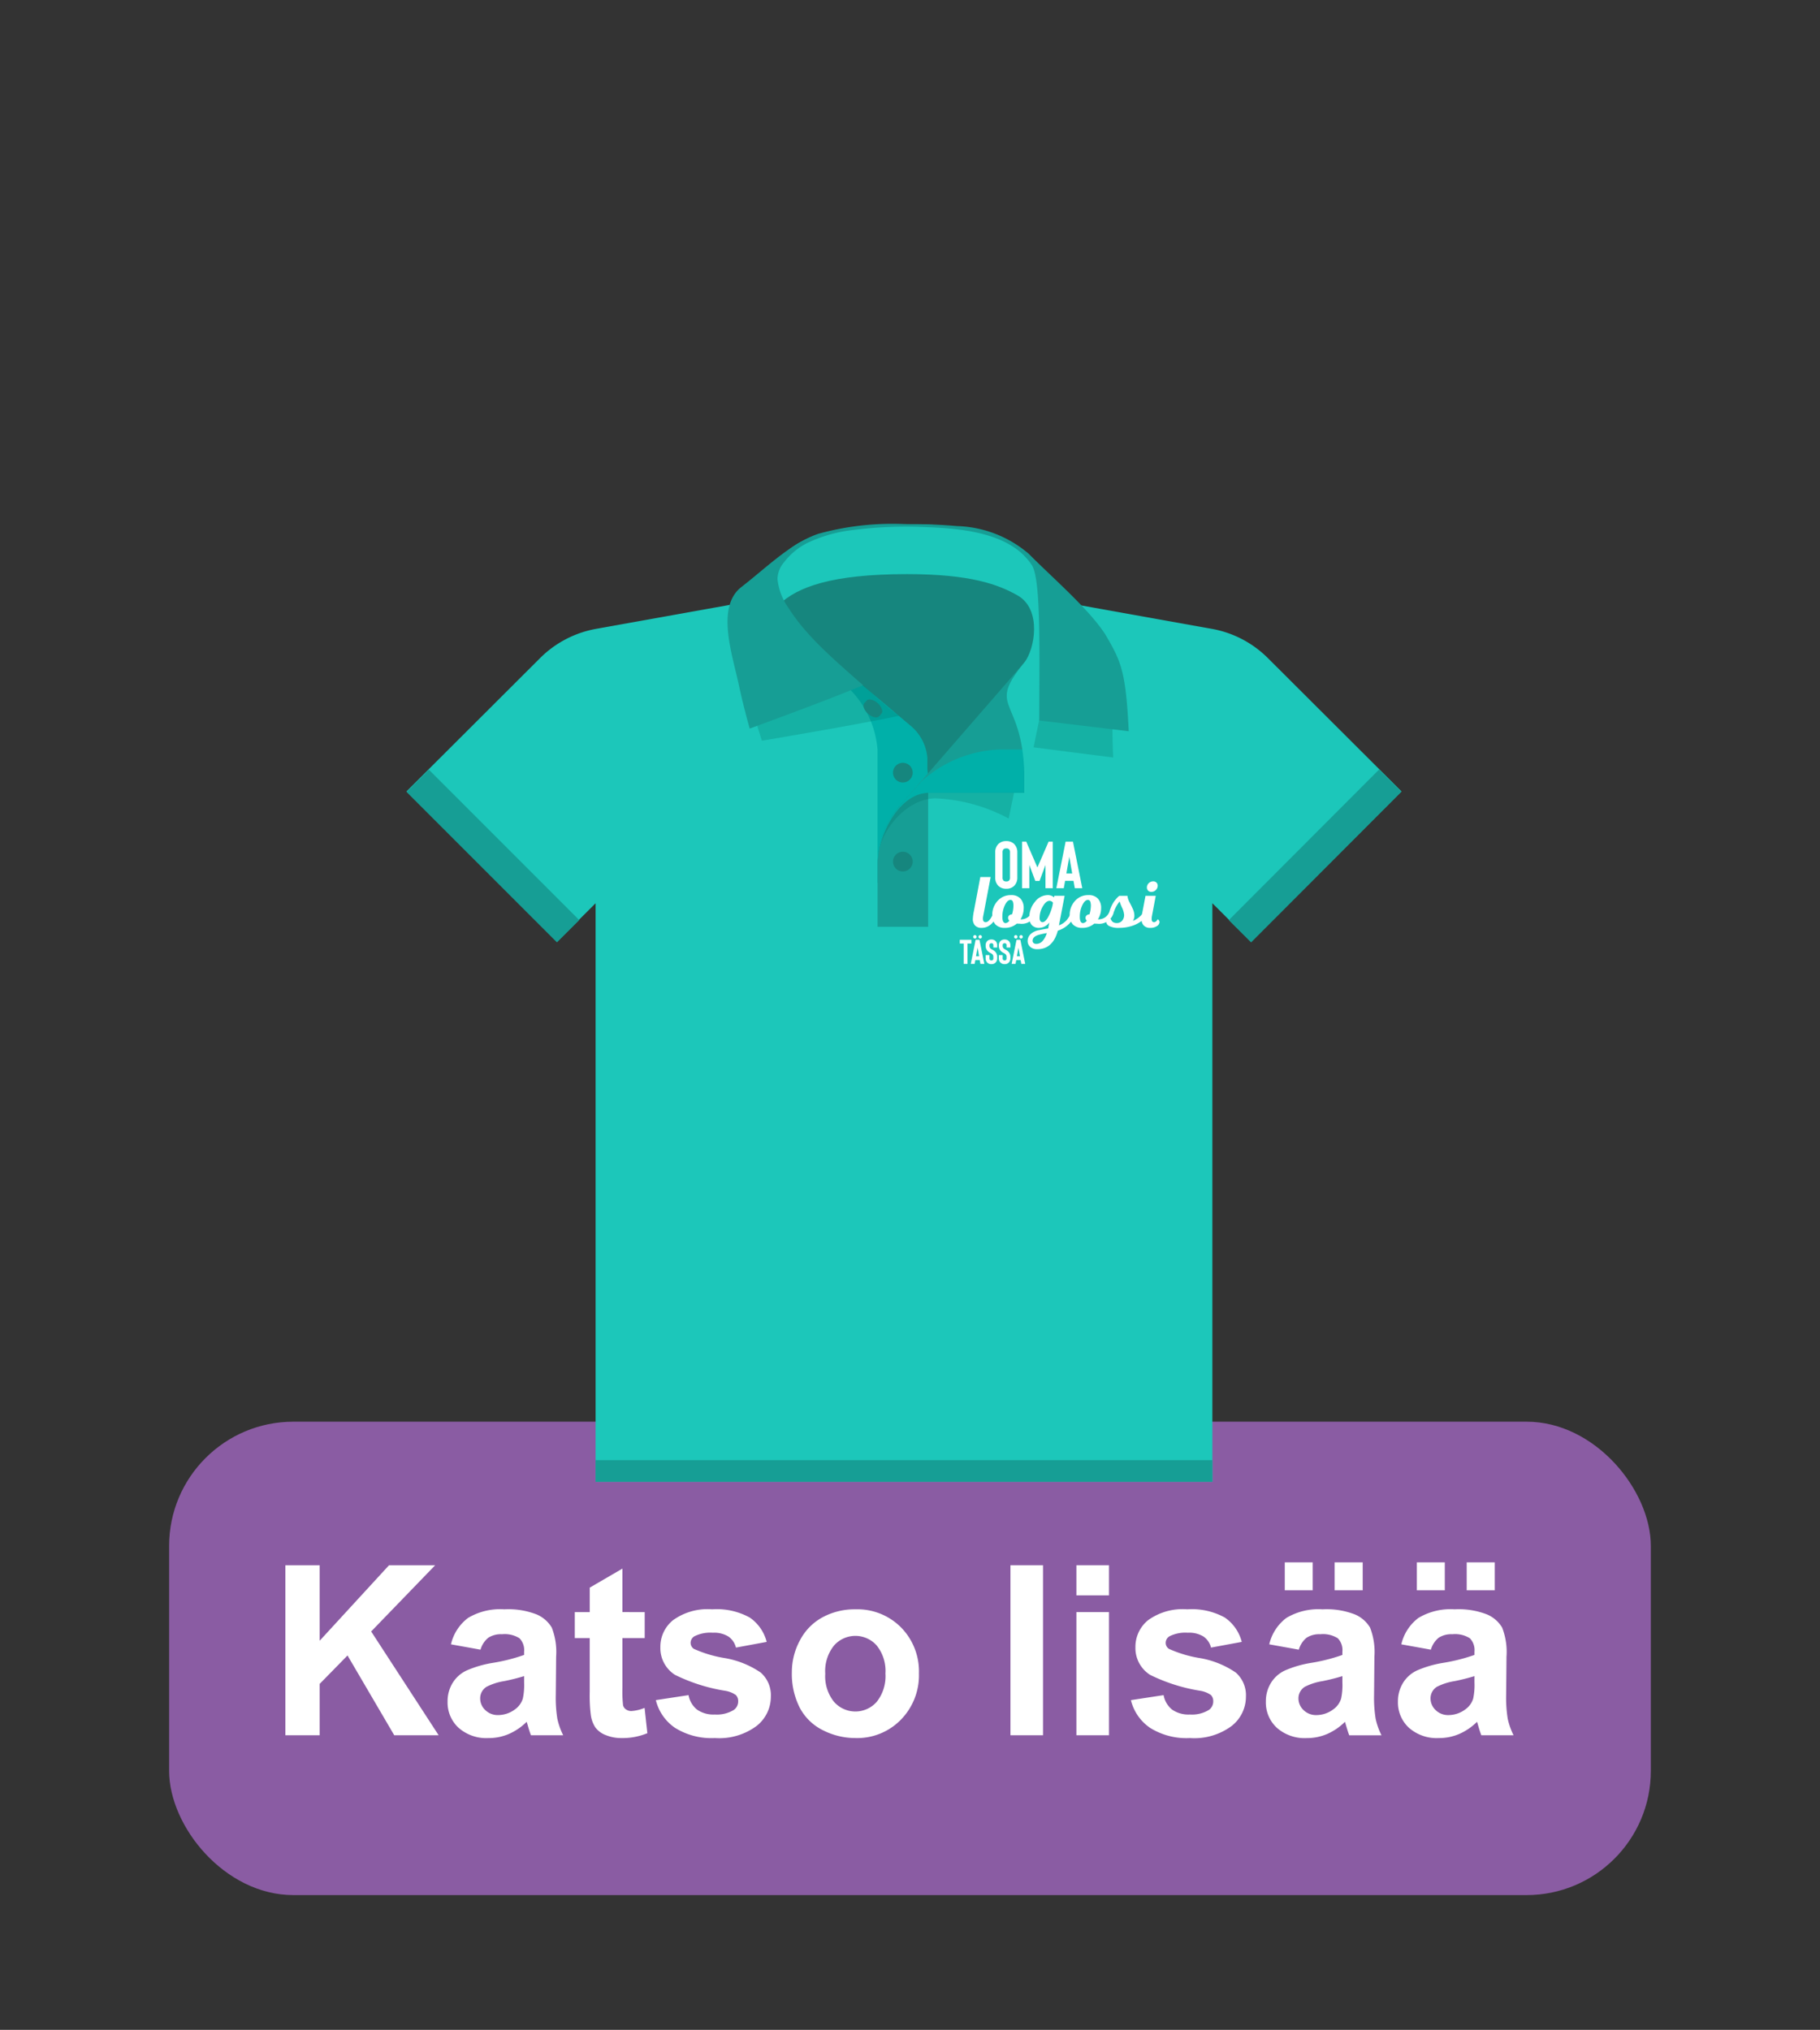 <svg xmlns="http://www.w3.org/2000/svg" xmlns:xlink="http://www.w3.org/1999/xlink" viewBox="0 0 139 155">
  <rect x="0" y="0" width="139" height="155" fill="#333333" stroke="none"/>
  <defs>
    <symbol id="button" data-name="button" viewBox="0 0 93.802 13.417">
      <g>
        <path d="M0,13.204V.222H2.621V5.986L7.917.222h3.525L6.553,5.278l5.154,7.926H8.316L4.747,7.111l-2.126,2.17v3.923Z" style="fill: #fff"/>
        <path d="M14.905,6.668l-2.258-.407A3.516,3.516,0,0,1,13.957,4.242,4.792,4.792,0,0,1,16.72,3.587a5.955,5.955,0,0,1,2.48.394,2.472,2.472,0,0,1,1.147,1.001,5.134,5.134,0,0,1,.332,2.228l-.026,2.904a10.045,10.045,0,0,0,.12,1.829,5.313,5.313,0,0,0,.447,1.262H18.757q-.097-.247-.239-.735c-.042-.147-.071-.244-.089-.292a4.472,4.472,0,0,1-1.364.93,3.897,3.897,0,0,1-1.55.311,3.205,3.205,0,0,1-2.289-.788,2.621,2.621,0,0,1-.837-1.993,2.673,2.673,0,0,1,.381-1.421,2.487,2.487,0,0,1,1.067-.957,8.407,8.407,0,0,1,1.98-.58,13.546,13.546,0,0,0,2.417-.61V6.819a1.291,1.291,0,0,0-.354-1.023A2.128,2.128,0,0,0,16.543,5.49a1.783,1.783,0,0,0-1.036.262A1.812,1.812,0,0,0,14.905,6.668Zm3.33,2.019a15.471,15.471,0,0,1-1.514.381,4.558,4.558,0,0,0-1.355.434,1.038,1.038,0,0,0-.487.877,1.219,1.219,0,0,0,.39.903,1.358,1.358,0,0,0,.992.381,2.157,2.157,0,0,0,1.284-.442,1.562,1.562,0,0,0,.593-.824,4.91,4.91,0,0,0,.097-1.213Z" style="fill: #fff"/>
        <path d="M27.444,3.799V5.783h-1.7v3.79a9.499,9.499,0,0,0,.048,1.342.549.549,0,0,0,.222.315.706.706,0,0,0,.42.124,3.23,3.23,0,0,0,1.001-.239l.212,1.931a4.944,4.944,0,0,1-1.966.372,3.102,3.102,0,0,1-1.213-.227,1.764,1.764,0,0,1-.792-.584,2.304,2.304,0,0,1-.35-.97,12.046,12.046,0,0,1-.08-1.754v-4.1H22.104V3.799h1.143V1.931L25.744.478v3.32Z" style="fill: #fff"/>
        <path d="M28.295,10.521,30.792,10.14a1.83,1.83,0,0,0,.646,1.103,2.184,2.184,0,0,0,1.364.377,2.461,2.461,0,0,0,1.453-.354.791.791,0,0,0,.328-.664.653.653,0,0,0-.177-.47,1.986,1.986,0,0,0-.833-.327A13.424,13.424,0,0,1,29.756,8.59,2.423,2.423,0,0,1,28.64,6.474a2.609,2.609,0,0,1,.965-2.055,4.509,4.509,0,0,1,2.993-.832,5.214,5.214,0,0,1,2.869.629,3.211,3.211,0,0,1,1.293,1.859l-2.347.434a1.447,1.447,0,0,0-.571-.841,2.084,2.084,0,0,0-1.2-.293,2.696,2.696,0,0,0-1.408.275.588.588,0,0,0-.283.504.55.55,0,0,0,.247.452,9.346,9.346,0,0,0,2.325.699A6.933,6.933,0,0,1,36.3,8.413a2.3,2.3,0,0,1,.779,1.851A2.839,2.839,0,0,1,36,12.486a4.783,4.783,0,0,1-3.197.931,5.246,5.246,0,0,1-3.042-.779A3.589,3.589,0,0,1,28.295,10.521Z" style="fill: #fff"/>
        <path d="M38.683,8.369a5.084,5.084,0,0,1,.611-2.4,4.2,4.2,0,0,1,1.731-1.772,5.14,5.14,0,0,1,2.502-.61,4.696,4.696,0,0,1,3.498,1.386,4.788,4.788,0,0,1,1.364,3.502,4.846,4.846,0,0,1-1.377,3.538,4.652,4.652,0,0,1-3.467,1.404,5.462,5.462,0,0,1-2.466-.585,4.008,4.008,0,0,1-1.784-1.714A5.702,5.702,0,0,1,38.683,8.369Zm2.551.133a3.114,3.114,0,0,0,.664,2.143,2.171,2.171,0,0,0,3.272,0,3.159,3.159,0,0,0,.66-2.16,3.103,3.103,0,0,0-.66-2.126,2.171,2.171,0,0,0-3.272,0A3.116,3.116,0,0,0,41.233,8.502Z" style="fill: #fff"/>
        <path d="M55.376,13.204V.222h2.489V13.204Z" style="fill: #fff"/>
        <path d="M60.415,2.523V.222h2.489V2.523Zm0,10.681V3.799h2.489v9.405Z" style="fill: #fff"/>
        <path d="M64.578,10.521l2.497-.381a1.831,1.831,0,0,0,.646,1.103,2.184,2.184,0,0,0,1.364.377,2.461,2.461,0,0,0,1.453-.354.79.79,0,0,0,.328-.664.653.653,0,0,0-.177-.47,1.985,1.985,0,0,0-.833-.327A13.424,13.424,0,0,1,66.039,8.59a2.423,2.423,0,0,1-1.116-2.116,2.609,2.609,0,0,1,.965-2.055,4.509,4.509,0,0,1,2.993-.832,5.214,5.214,0,0,1,2.869.629,3.212,3.212,0,0,1,1.293,1.859l-2.347.434a1.447,1.447,0,0,0-.571-.841,2.084,2.084,0,0,0-1.2-.293,2.696,2.696,0,0,0-1.408.275.588.588,0,0,0-.283.504.55.55,0,0,0,.247.452,9.346,9.346,0,0,0,2.325.699A6.933,6.933,0,0,1,72.583,8.413a2.3,2.3,0,0,1,.779,1.851,2.839,2.839,0,0,1-1.08,2.223,4.783,4.783,0,0,1-3.197.931,5.246,5.246,0,0,1-3.042-.779A3.589,3.589,0,0,1,64.578,10.521Z" style="fill: #fff"/>
        <path d="M77.401,6.668l-2.258-.407a3.516,3.516,0,0,1,1.31-2.018,4.792,4.792,0,0,1,2.763-.655,5.955,5.955,0,0,1,2.48.394,2.472,2.472,0,0,1,1.147,1.001,5.134,5.134,0,0,1,.332,2.228l-.026,2.904a10.045,10.045,0,0,0,.12,1.829,5.313,5.313,0,0,0,.447,1.262H81.253q-.097-.247-.239-.735c-.042-.147-.071-.244-.089-.292a4.472,4.472,0,0,1-1.364.93,3.897,3.897,0,0,1-1.55.311,3.205,3.205,0,0,1-2.289-.788,2.621,2.621,0,0,1-.837-1.993,2.673,2.673,0,0,1,.381-1.421,2.487,2.487,0,0,1,1.067-.957,8.407,8.407,0,0,1,1.98-.58,13.546,13.546,0,0,0,2.417-.61V6.819a1.291,1.291,0,0,0-.354-1.023A2.128,2.128,0,0,0,79.039,5.49a1.783,1.783,0,0,0-1.036.262A1.812,1.812,0,0,0,77.401,6.668ZM76.329,2.134V0h2.134V2.134Zm4.401,6.554a15.471,15.471,0,0,1-1.514.381,4.558,4.558,0,0,0-1.355.434,1.038,1.038,0,0,0-.487.877,1.219,1.219,0,0,0,.39.903,1.358,1.358,0,0,0,.992.381,2.157,2.157,0,0,0,1.284-.442,1.562,1.562,0,0,0,.593-.824,4.91,4.91,0,0,0,.097-1.213Zm-.593-6.554V0H82.28V2.134Z" style="fill: #fff"/>
        <path d="M87.488,6.668,85.23,6.261A3.516,3.516,0,0,1,86.54,4.242a4.793,4.793,0,0,1,2.763-.655,5.955,5.955,0,0,1,2.48.394A2.472,2.472,0,0,1,92.93,4.981a5.134,5.134,0,0,1,.332,2.228l-.026,2.904a10.047,10.047,0,0,0,.12,1.829,5.313,5.313,0,0,0,.447,1.262H91.34q-.097-.247-.239-.735c-.042-.147-.071-.244-.089-.292a4.472,4.472,0,0,1-1.364.93,3.897,3.897,0,0,1-1.55.311,3.205,3.205,0,0,1-2.289-.788,2.621,2.621,0,0,1-.837-1.993,2.673,2.673,0,0,1,.381-1.421,2.487,2.487,0,0,1,1.067-.957,8.407,8.407,0,0,1,1.98-.58,13.543,13.543,0,0,0,2.417-.61V6.819a1.291,1.291,0,0,0-.354-1.023A2.127,2.127,0,0,0,89.126,5.49,1.783,1.783,0,0,0,88.09,5.752,1.812,1.812,0,0,0,87.488,6.668ZM86.416,2.134V0H88.55V2.134Zm4.401,6.554a15.471,15.471,0,0,1-1.514.381,4.558,4.558,0,0,0-1.355.434,1.038,1.038,0,0,0-.487.877,1.219,1.219,0,0,0,.39.903,1.359,1.359,0,0,0,.992.381,2.158,2.158,0,0,0,1.284-.442,1.562,1.562,0,0,0,.593-.824,4.905,4.905,0,0,0,.097-1.213Zm-.593-6.554V0h2.143V2.134Z" style="fill: #fff"/>
      </g>
    </symbol>
    <symbol id="your_logo_onder_elkaar_wit" data-name="your logo onder elkaar wit" viewBox="0 0 29.164 17.965">
      <g>
        <path d="M2.998,5.25H4.506L3.419,10.947a1.794,1.794,0,0,0-.04.372q0,.519.402.519.646,0,1.331-1.811l.558.323q-.862,2.32-2.486,2.32a1.242,1.242,0,0,1-.96-.352,1.353,1.353,0,0,1-.323-.95,8.035,8.035,0,0,1,.167-1.205Z" style="fill: #fff"/>
        <path d="M10.614,10.066l.01-.039.558.323-.01.039a2.188,2.188,0,0,1-2.428,1.674c-.104,0-.241-.006-.411-.02a2.6,2.6,0,0,1-1.762.627A1.807,1.807,0,0,1,5.22,12.181,1.878,1.878,0,0,1,4.74,10.81a2.995,2.995,0,0,1,.769-2.066,2.536,2.536,0,0,1,1.982-.861,1.776,1.776,0,0,1,1.365.509,1.988,1.988,0,0,1,.475,1.41,3.051,3.051,0,0,1-.47,1.625A1.699,1.699,0,0,0,10.614,10.066ZM6.698,11.974a.755.755,0,0,0,.538-.362.555.555,0,0,1-.186-.392.467.467,0,0,1,.171-.377.619.619,0,0,1,.406-.142,4.564,4.564,0,0,0,.205-1.194,1.791,1.791,0,0,0-.098-.705.356.356,0,0,0-.352-.206q-.431,0-.798.758a3.852,3.852,0,0,0-.367,1.698C6.218,11.668,6.378,11.974,6.698,11.974Z" style="fill: #fff"/>
        <path d="M16.419,10.027l.558.323a4.035,4.035,0,0,1-2.663,2.731q-.724,2.702-2.995,2.702a1.493,1.493,0,0,1-1.032-.338,1.103,1.103,0,0,1-.377-.857,1.351,1.351,0,0,1,.436-1.008,2.374,2.374,0,0,1,1.219-.578q.93-.186,1.341-.245l.167-.872a1.887,1.887,0,0,1-1.498.783,1.366,1.366,0,0,1-1.048-.397,1.519,1.519,0,0,1-.372-1.082,3.511,3.511,0,0,1,.822-2.325,2.396,2.396,0,0,1,1.86-.984,1.387,1.387,0,0,1,.93.333l.04-.226h1.498l-.823,4.317a2.843,2.843,0,0,0,1.17-.813A5.142,5.142,0,0,0,16.419,10.027ZM11.192,15.01a1.202,1.202,0,0,0,.876-.406,2.937,2.937,0,0,0,.641-1.17,9.186,9.186,0,0,0-1.087.226q-.988.264-.989.891a.429.429,0,0,0,.142.333A.608.608,0,0,0,11.192,15.01Zm.881-3.172q.391,0,.778-.656a6.979,6.979,0,0,0,.671-1.703l.088-.461a.442.442,0,0,0-.069-.108.568.568,0,0,0-.171-.122.579.579,0,0,0-.269-.064q-.509,0-.979.813a3.356,3.356,0,0,0-.47,1.703.758.758,0,0,0,.112.431A.355.355,0,0,0,12.073,11.837Z" style="fill: #fff"/>
        <path d="M21.921,10.066l.01-.039.558.323-.01.039a2.188,2.188,0,0,1-2.428,1.674c-.104,0-.241-.006-.411-.02a2.6,2.6,0,0,1-1.762.627,1.807,1.807,0,0,1-1.351-.489,1.879,1.879,0,0,1-.48-1.371,2.995,2.995,0,0,1,.769-2.066,2.536,2.536,0,0,1,1.982-.861,1.776,1.776,0,0,1,1.365.509,1.988,1.988,0,0,1,.475,1.41,3.051,3.051,0,0,1-.47,1.625A1.699,1.699,0,0,0,21.921,10.066ZM18.005,11.974a.755.755,0,0,0,.538-.362.555.555,0,0,1-.186-.392.467.467,0,0,1,.171-.377.619.619,0,0,1,.406-.142A4.561,4.561,0,0,0,19.14,9.508a1.791,1.791,0,0,0-.098-.705.356.356,0,0,0-.352-.206q-.431,0-.798.758a3.852,3.852,0,0,0-.367,1.698C17.525,11.668,17.685,11.974,18.005,11.974Z" style="fill: #fff"/>
        <path d="M24.485,7.99a2.442,2.442,0,0,0,.299.935q.259.484.484.979a2.401,2.401,0,0,1,.226,1.003,1.407,1.407,0,0,1-.216.744,3.437,3.437,0,0,0,1.082-.7,1.84,1.84,0,0,0,.543-.886l.009-.039.558.323-.01.039a2.319,2.319,0,0,1-.773,1.155,4.403,4.403,0,0,1-1.493.822,5.926,5.926,0,0,1-1.914.303,2.965,2.965,0,0,1-1.464-.269.775.775,0,0,1-.446-.66.404.404,0,0,1,.113-.299.43.43,0,0,1,.318-.113l.235.029c.006.02.015.043.025.069a.984.984,0,0,0,.078.143,1.053,1.053,0,0,0,.147.186.702.702,0,0,0,.25.147.989.989,0,0,0,.362.064,1.004,1.004,0,0,0,.808-.338,1.284,1.284,0,0,0,.289-.866,2.984,2.984,0,0,0-.303-1.043,7.528,7.528,0,0,1-.353-.906,4.911,4.911,0,0,0-.841,1.538l-.01.03L21.93,10.056l.01-.029a4.815,4.815,0,0,1,.313-.744,3.967,3.967,0,0,1,.362-.578q.177-.225.333-.396a2.444,2.444,0,0,1,.254-.25l.098-.069Z" style="fill: #fff"/>
        <path d="M29.164,11.818a.729.729,0,0,1-.377.592,1.701,1.701,0,0,1-.984.26,1.231,1.231,0,0,1-.934-.343,1.261,1.261,0,0,1-.328-.911,7.253,7.253,0,0,1,.167-1.253L27.118,7.99h1.498l-.558,2.957a2.131,2.131,0,0,0-.04.421q0,.47.353.469a.413.413,0,0,0,.274-.108.868.868,0,0,0,.186-.205l.059-.108A.46.46,0,0,1,29.164,11.818Zm-1.84-5.041a.848.848,0,0,1,.274-.641.921.921,0,0,1,.656-.26.632.632,0,0,1,.465.181.618.618,0,0,1,.181.456.867.867,0,0,1-.269.626.887.887,0,0,1-.66.274.612.612,0,0,1-.646-.636Z" style="fill: #fff"/>
      </g>
      <g>
        <path d="M6.787,6.96a1.589,1.589,0,0,1-1.128-.399A1.684,1.684,0,0,1,5.173,5.287V1.672A1.684,1.684,0,0,1,5.659.399,1.589,1.589,0,0,1,6.787,0,1.586,1.586,0,0,1,7.914.399,1.681,1.681,0,0,1,8.4,1.672V5.287a1.681,1.681,0,0,1-.486,1.274A1.586,1.586,0,0,1,6.787,6.96Zm0-5.89a.575.575,0,0,0-.399.116.651.651,0,0,0-.145.486V5.287a.648.648,0,0,0,.145.486.571.571,0,0,0,.399.117.552.552,0,0,0,.399-.117.632.632,0,0,0,.145-.486V1.672a.635.635,0,0,0-.145-.486A.556.556,0,0,0,6.787,1.069Z" style="fill: #fff"/>
        <path d="M13.58.078V6.881H12.511V3.49l-.865,2.323h-.622L10.158,3.49V6.881H9.09V.078h.612l1.633,3.77,1.633-3.77Z" style="fill: #fff"/>
        <path d="M16.602,5.802H15.378l-.195,1.079H14.095l1.36-6.803h1.069L17.885,6.881H16.797Zm-.184-1.069-.428-2.44-.428,2.44Z" style="fill: #fff"/>
      </g>
      <g>
        <path d="M1.694,14.96H1.126V17.925H.568V14.96H0v-.553H1.694Z" style="fill: #fff"/>
        <path d="M2.913,17.367H2.273l-.102.558H1.604l.71-3.518h.558l.71,3.518H3.014Zm-.88-3.214a.247.247,0,0,0,.35,0,.234.234,0,0,0,.073-.173.248.248,0,0,0-.424-.179.244.244,0,0,0-.073.179A.237.237,0,0,0,2.032,14.153Zm.784,2.661L2.593,15.553,2.37,16.814Zm-.013-2.661a.247.247,0,0,0,.35,0,.237.237,0,0,0,.073-.173.244.244,0,0,0-.073-.179.247.247,0,0,0-.35,0A.244.244,0,0,0,2.73,13.98.237.237,0,0,0,2.804,14.153Z" style="fill: #fff"/>
        <path d="M4.618,17.965a.833.833,0,0,1-.589-.206.864.864,0,0,1-.254-.658v-.458h.558v.458a.333.333,0,0,0,.076.251.302.302,0,0,0,.208.06.294.294,0,0,0,.208-.06.325.325,0,0,0,.076-.251V16.88a.526.526,0,0,0-.188-.402,1.638,1.638,0,0,0-.213-.131,2.002,2.002,0,0,1-.35-.221,1.124,1.124,0,0,1-.279-.367,1.043,1.043,0,0,1-.096-.443v-.086a.864.864,0,0,1,.254-.658.833.833,0,0,1,.589-.206.831.831,0,0,1,.588.206.865.865,0,0,1,.254.658v.307H4.902v-.307A.326.326,0,0,0,4.826,14.98a.293.293,0,0,0-.208-.06.301.301,0,0,0-.208.06.332.332,0,0,0-.076.251v.086a.511.511,0,0,0,.187.397,1.63,1.63,0,0,0,.197.121,2.042,2.042,0,0,1,.366.231A1.045,1.045,0,0,1,5.46,16.88v.221a.864.864,0,0,1-.254.658A.831.831,0,0,1,4.618,17.965Z" style="fill: #fff"/>
        <path d="M6.545,17.965a.835.835,0,0,1-.589-.206.866.866,0,0,1-.254-.658v-.458h.558v.458a.336.336,0,0,0,.076.251.302.302,0,0,0,.208.06.291.291,0,0,0,.208-.06.325.325,0,0,0,.076-.251V16.88a.528.528,0,0,0-.187-.402,1.701,1.701,0,0,0-.213-.131,1.975,1.975,0,0,1-.35-.221A1.113,1.113,0,0,1,5.8,15.759a1.03,1.03,0,0,1-.097-.443v-.086a.867.867,0,0,1,.254-.658.834.834,0,0,1,.589-.206.833.833,0,0,1,.589.206.864.864,0,0,1,.254.658v.307H6.829v-.307a.326.326,0,0,0-.076-.251.291.291,0,0,0-.208-.06.301.301,0,0,0-.208.06.335.335,0,0,0-.076.251v.086a.513.513,0,0,0,.188.397,1.582,1.582,0,0,0,.198.121,2.028,2.028,0,0,1,.365.231,1.045,1.045,0,0,1,.376.814v.221a.864.864,0,0,1-.254.658A.834.834,0,0,1,6.545,17.965Z" style="fill: #fff"/>
        <path d="M8.884,17.367H8.245l-.102.558H7.575l.71-3.518h.558l.71,3.518H8.986Zm-.88-3.214a.247.247,0,0,0,.35,0,.234.234,0,0,0,.073-.173.248.248,0,0,0-.424-.179A.244.244,0,0,0,7.93,13.98.237.237,0,0,0,8.004,14.153Zm.784,2.661-.224-1.261-.223,1.261Zm-.013-2.661a.247.247,0,0,0,.35,0,.237.237,0,0,0,.073-.173.244.244,0,0,0-.073-.179.247.247,0,0,0-.35,0,.244.244,0,0,0-.073.179A.237.237,0,0,0,8.775,14.153Z" style="fill: #fff"/>
      </g>
    </symbol>
  </defs>
  <g id="Laag_1" data-name="Laag 1">
    <rect x="12.916" y="108.562" width="113.164" height="36.149" rx="9.488" style="fill: #8a5ca3"/>
    <g>
      <path d="M96.846,50.266A8.073,8.073,0,0,0,92.497,48.01L79.976,45.765c-2.88,1.699-4.471,3.209-10.936,3.209-6.323,0-7.971-1.526-10.85-3.224L45.584,48.01a8.076,8.076,0,0,0-4.349,2.256L31.049,60.43,42.536,71.918l2.952-2.946v44.181H92.593V68.971l2.952,2.946L107.033,60.43Z" style="fill: #1cc7ba"/>
      <g>
        <rect x="92.314" y="64.161" width="16.245" height="2.407" transform="translate(-16.779 90.274) rotate(-45.054)" style="fill: #169e95"/>
        <polygon points="44.239 70.258 42.536 71.958 31.049 60.471 32.752 58.771 44.239 70.258" style="fill: #169e95"/>
        <rect x="45.488" y="111.497" width="47.105" height="1.655" style="fill: #169e95"/>
      </g>
      <path d="M80.21,45.897c-1.194-2.089-3.447-3.949-11.255-3.949s-10.062,1.859-11.256,3.949c-.533.933,3.43,3.66,4.963,4.702C70.379,55.839,68.749,61.5,68.749,61.5s7.526-6.571,10.488-11.342C80.294,48.455,80.796,46.922,80.21,45.897Z" style="fill: #16867e"/>
      <path d="M70.829,58.775v-.881a3.586,3.586,0,0,0-1.342-2.525l-4.749-4.002-.488.679a7.407,7.407,0,0,1,2.772,5.22V67.439l3.865-6.822V59.462A4.391,4.391,0,0,0,70.829,58.775Z" style="fill: #00b0a9"/>
      <path d="M70.887,70.772v-11.02l-1.093.805a7.412,7.412,0,0,0-2.772,5.221v4.995Z" style="fill: #169e95"/>
      <g>
        <path d="M65.914,52.324l-9.492-2.06c.592,2.796,1.599,5.7,1.766,6.298,0,0,7.215-1.209,10.464-1.898C67.675,53.949,66.36,52.708,65.914,52.324Z" style="fill: #007367;opacity: 0.25"/>
        <path d="M84.742,50.264H78.827a2.87,2.87,0,0,1-.334.557S70.441,59.556,68.749,61.5a7.232,7.232,0,0,0-1.085,1.643c-.021.043-.041.085-.06.127-.013.03-.026.059-.039.089-.033.074-.064.148-.092.22l-.003.006a6.695,6.695,0,0,0-.403,1.584c-.017.216-.014.537-.014.537s.031-.408.047-.536c.237-1.843,2.156-4.157,4.302-4.207a12.88,12.88,0,0,1,5.634,1.543s1.061-5.109,1.152-5.546c0,.021,6.833.885,6.833.885C84.851,54.439,85.123,52.072,84.742,50.264Z" style="fill: #007367;opacity: 0.25"/>
      </g>
      <path d="M68.749,61.5a6.779,6.779,0,0,0-1.681,3.669c-.017.216-.015.537-.015.537s.031-.408.047-.536c.237-1.843,1.716-4.635,3.863-4.635,1.675,0,7.26-.001,7.26-.001V50.599S70.442,59.556,68.749,61.5Z" style="fill: #169e95"/>
      <path d="M76.329,57.233a9.424,9.424,0,0,0-5.951,2.432s-1.659,1.815-2.152,2.52a6.518,6.518,0,0,0-1.158,2.985c-.017.216-.015.537-.015.537s.031-.408.047-.536c.237-1.843,1.716-4.635,3.863-4.635,1.675,0,7.26-.001,7.26-.001V57.233Z" style="fill: #00b0a9"/>
      <path d="M79.423,43.638c-1.082-1.747-3.067-3.609-10.144-3.609s-9.12,1.556-10.202,3.304c-.438.707-.205,1.701.425,2.827,1.387-1.317,3.958-2.32,9.777-2.32,4.826,0,6.962.786,8.444,1.631,1.87,1.068,1.305,4.142.5,5.129-3.141,3.853.289,2.386,0,9.901l1.164-5.607S79.827,44.291,79.423,43.638Z" style="fill: #1cc7ba"/>
      <path d="M57.256,55.634s5.809-2.108,8.658-3.31c-2.043-1.809-4.32-3.706-5.696-5.907h0a4.556,4.556,0,0,1-.839-2.212,2.026,2.026,0,0,1,.5-1.268,5.131,5.131,0,0,1,1.753-1.462,10.781,10.781,0,0,1,3.413-.988,31.809,31.809,0,0,1,5.733-.233c2.258.086,4.849.33,6.662,1.539a4.964,4.964,0,0,1,1.352,1.338c.732,1.071.582,6.704.582,11.886l6.833.822c-.223-4.435-.539-5.24-1.681-7.208-1.107-1.909-4.244-4.599-5.95-6.337a8.813,8.813,0,0,0-5.47-2.121,38.162,38.162,0,0,0-3.84-.145,21.265,21.265,0,0,0-6.761.731c-2.122.722-3.924,2.549-5.887,4.07s-.669,5.222-.196,7.448C56.661,53.402,56.947,54.521,57.256,55.634Z" style="fill: #169e95"/>
      <path d="M69.706,65.793a.752.752,0,1,1-.751-.752A.751.751,0,0,1,69.706,65.793Z" style="fill: #16867e"/>
      <path d="M69.706,59a.752.752,0,1,1-.751-.752A.751.751,0,0,1,69.706,59Z" style="fill: #16867e"/>
      <g>
        <path d="M66.847,53.888c.313.273.444.634.294.806s-.525.09-.838-.183-.444-.634-.293-.806S66.535,53.615,66.847,53.888Z" style="fill: #16867e"/>
        <path d="M67.024,53.686c.312.273.444.634.293.806-.083.094-.176.202-.176.202a5.255,5.255,0,0,1-.661-.385,5.528,5.528,0,0,1-.47-.604l.176-.202C66.336,53.331,66.712,53.413,67.024,53.686Z" style="fill: #16867e"/>
      </g>
    </g>
    <use width="93.802" height="13.417" transform="translate(21.794 119.302)" xlink:href="#button"/>
    <use width="29.164" height="17.965" transform="translate(73.303 64.227) scale(0.523)" xlink:href="#your_logo_onder_elkaar_wit"/>
  </g>
</svg>
